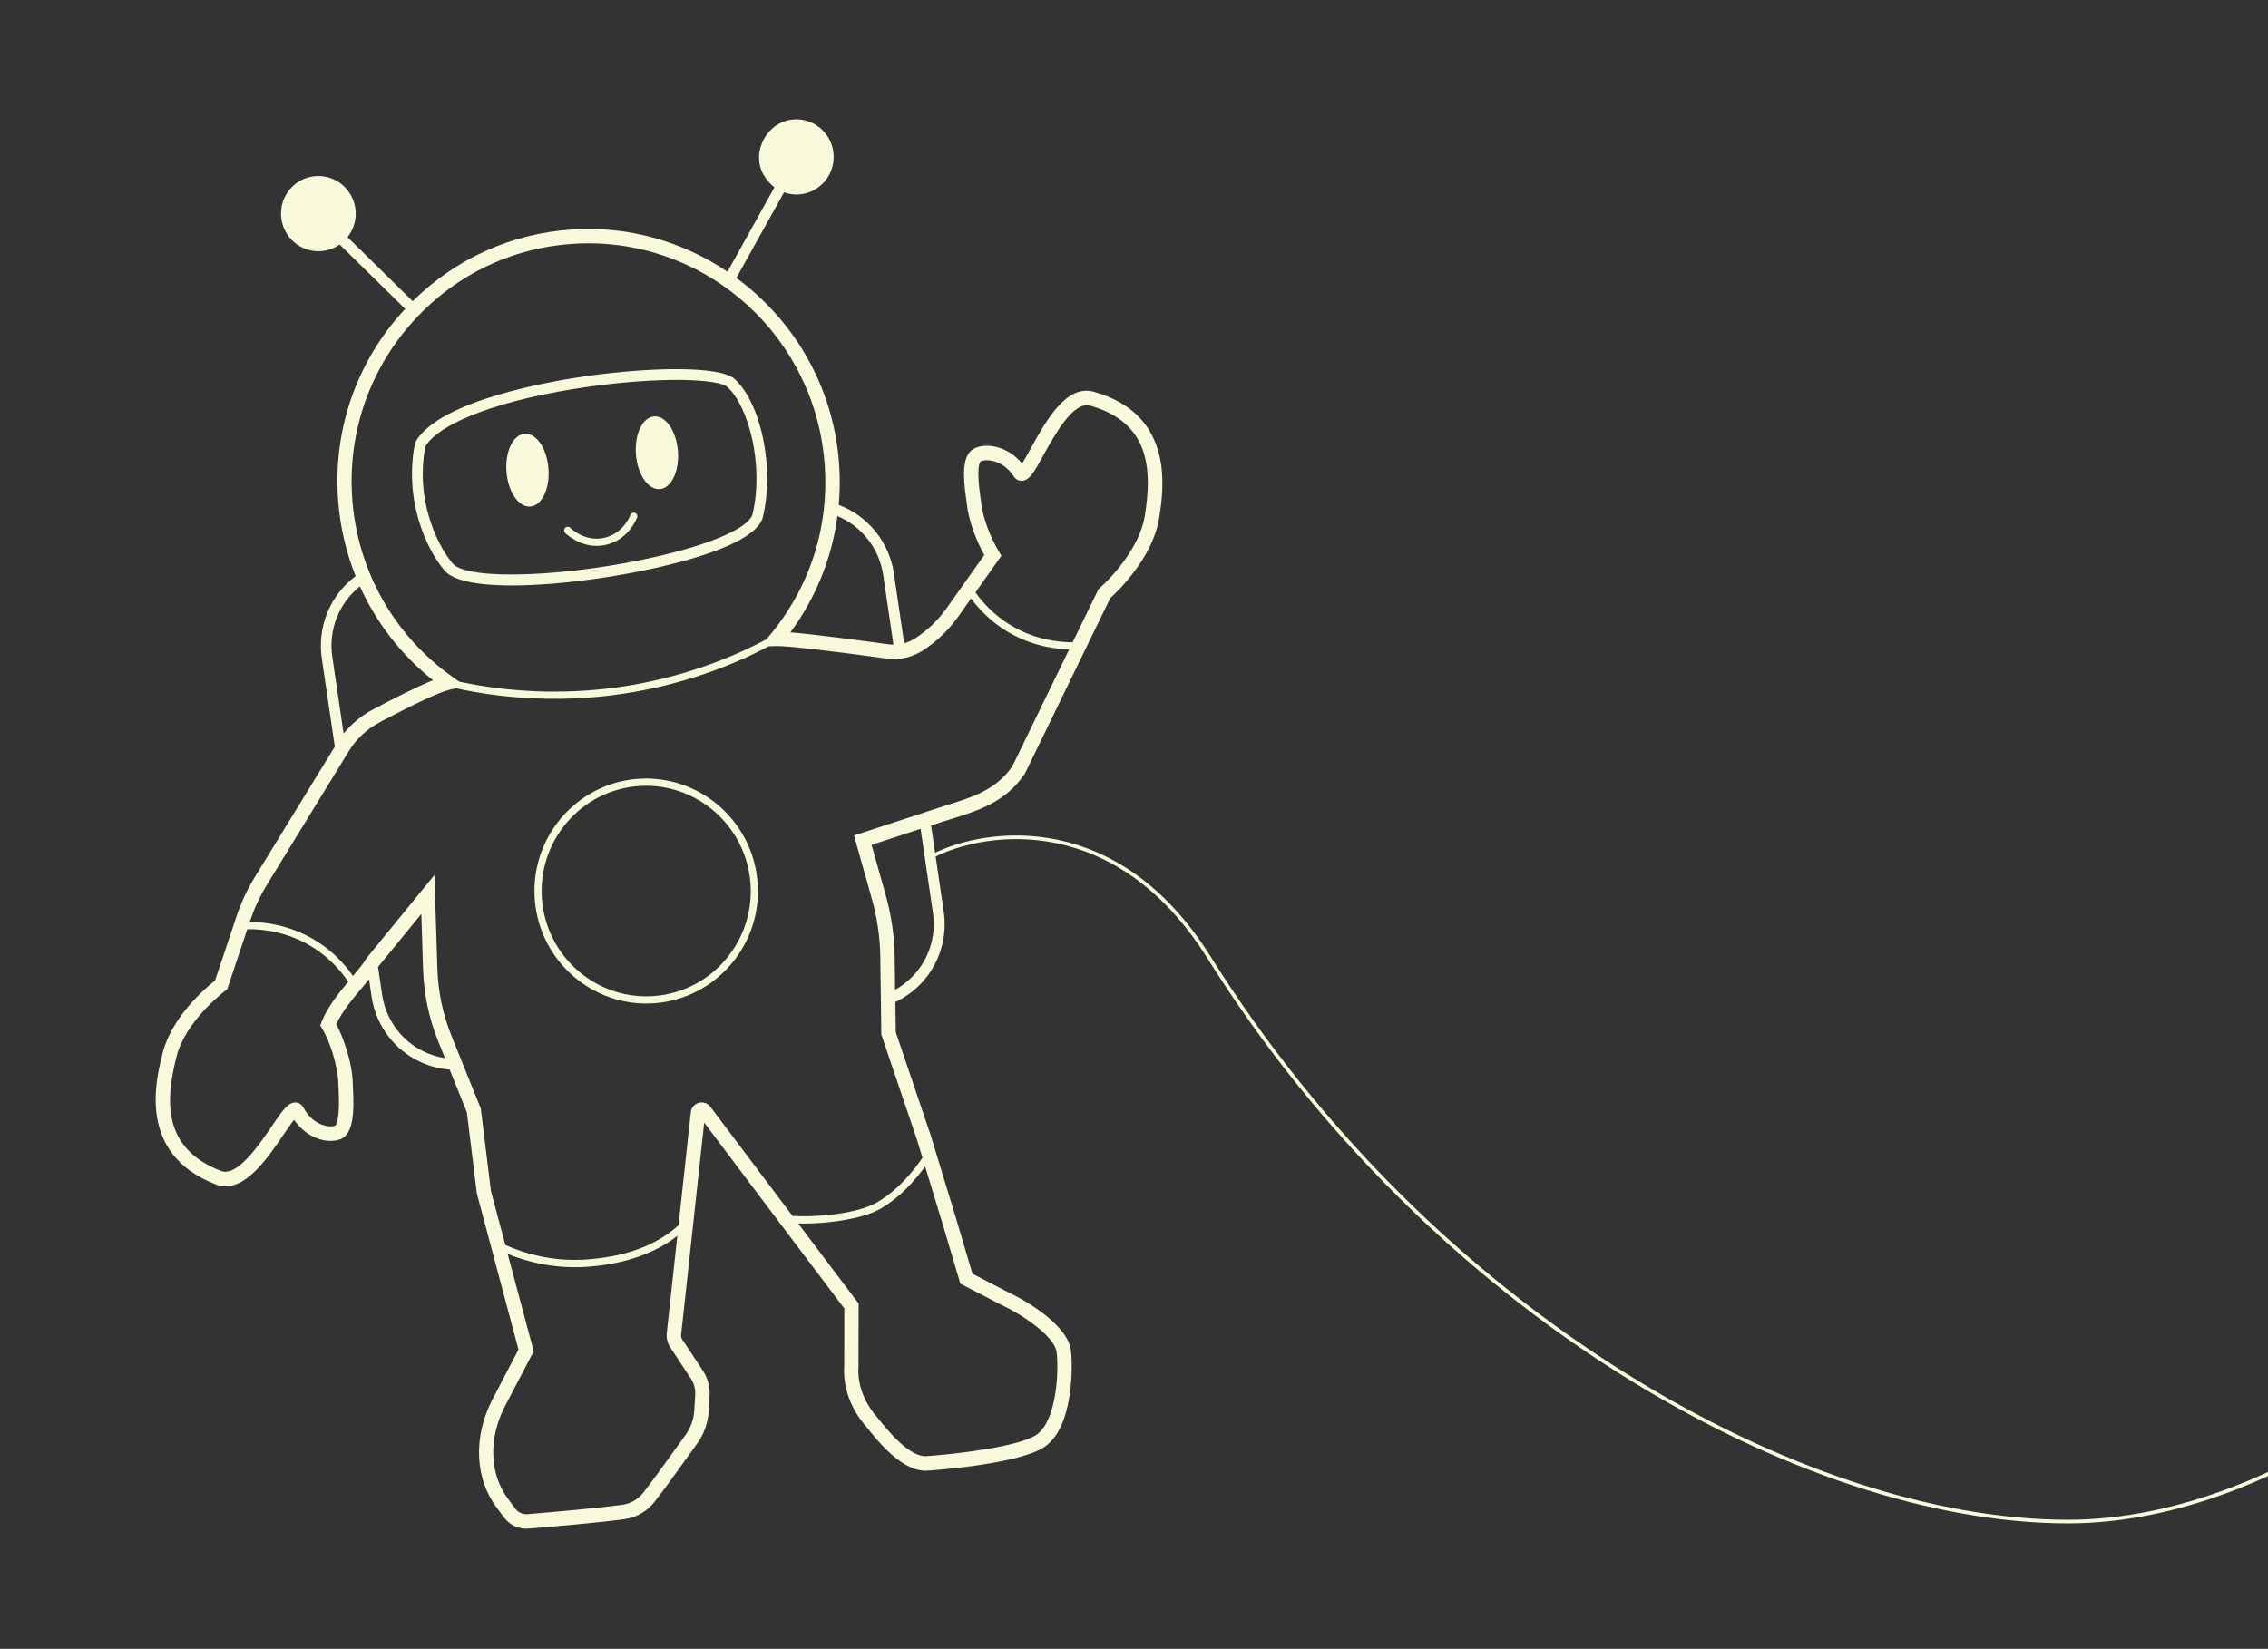 <svg width="623" height="453" viewBox="0 0 623 453" fill="none" xmlns="http://www.w3.org/2000/svg">
<rect x="0" y="0" width="623" height="453" fill="#333333" stroke="none"/>
<path d="M164.77 149.944C165.35 149.899 165.945 149.803 166.557 149.656C172.536 148.227 174.764 142.797 175.004 142.191C175.202 141.678 174.949 141.1 174.44 140.911C173.93 140.711 173.357 140.965 173.169 141.477C172.972 141.99 171.109 146.525 166.111 147.729C160.715 149.024 156.797 145.166 156.637 145.009C156.251 144.621 155.628 144.619 155.243 145.008C154.857 145.396 154.857 146.023 155.243 146.412C155.424 146.587 159.267 150.371 164.78 149.943L164.77 149.944Z" fill="#F8F8DB"/>
<path d="M145.665 139.169C148.851 138.922 151.087 134.247 150.659 128.727C150.231 123.206 147.301 118.932 144.115 119.179C140.929 119.426 138.694 124.101 139.122 129.621C139.55 135.142 142.479 139.416 145.665 139.169Z" fill="#F8F8DB"/>
<path d="M181.23 134.391C184.414 134.144 186.652 129.47 186.224 123.948C185.796 118.426 182.865 114.153 179.681 114.4C176.497 114.647 174.259 119.32 174.687 124.843C175.115 130.365 178.047 134.638 181.23 134.391Z" fill="#F8F8DB"/>
<path d="M150.99 160.421C161.455 159.609 172.908 157.756 182.208 155.551C193.886 152.784 208.121 148.176 209.587 141.959C212.751 128.582 209.129 110.932 201.852 104.169C197.783 100.393 178.286 100.889 161.125 103.324C151.855 104.64 121.086 109.823 114.256 121.185L114.142 121.373L114.089 121.586C113.188 125.141 112.616 131.786 113.995 138.738C114.068 139.16 115.826 149.219 122.093 156.727C125.44 160.749 137.388 161.465 150.999 160.41L150.99 160.421ZM116.902 122.543C121.194 115.809 138.24 109.589 161.541 106.269C181.362 103.448 197.354 104.04 199.847 106.355C205.695 111.786 209.878 127.869 206.715 141.266C206.06 144.035 199.099 148.477 181.528 152.647C156.667 158.547 128.347 159.617 124.357 154.819C118.623 147.936 116.93 138.331 116.91 138.203C115.33 130.192 116.593 123.921 116.911 122.542L116.902 122.543Z" fill="#F8F8DB"/>
<path d="M300.519 107.64C292.907 105.482 287.317 115.623 283.244 123.027C282.42 124.514 281.468 126.261 280.751 127.342C276.932 122.71 271.194 121.512 267.676 123.189C264.12 124.878 264.509 131.05 265.452 137.469C265.51 137.842 265.552 138.118 265.564 138.276C266.074 143.324 268.339 148.823 270.382 152.478L260.036 167.079C257.684 170.398 254.767 173.192 251.359 175.398C250.427 175.998 249.422 176.434 248.367 176.725L245.544 157.52C244.274 148.927 238.407 141.726 230.394 138.723C230.807 133.982 230.76 129.157 230.195 124.302C228.147 106.68 219.488 90.635 205.824 79.14C204.671 78.165 203.473 77.252 202.267 76.36L215.362 52.844C216.48 53.235 217.918 53.542 219.539 53.416C225.19 52.978 229.411 48.011 228.97 42.321C228.529 36.63 223.592 32.374 217.942 32.812C211.937 33.277 208.203 38.923 208.51 43.907C208.752 47.921 211.534 50.522 212.734 51.465L199.831 74.647C187.282 66.182 172.461 62.084 157.349 63.027C140.585 64.087 125.178 71.037 113.362 82.745L95.458 65.147C97.025 63.174 97.895 60.617 97.684 57.896C97.243 52.205 92.306 47.949 86.655 48.387C81.005 48.825 76.783 53.792 77.224 59.482C77.665 65.172 82.602 69.429 88.253 68.991C90.14 68.845 91.858 68.184 93.302 67.176L111.302 84.866C110.718 85.489 110.143 86.111 109.581 86.761C97.371 100.91 91.448 119.001 92.898 137.705C93.454 144.87 95.088 151.792 97.687 158.281C90.733 163.46 87.114 172.123 88.392 180.835L91.967 205.139L70.017 240.93C68.981 242.613 68.03 244.379 67.191 246.176C66.751 247.127 66.323 248.116 65.935 249.101C65.596 249.954 65.278 250.835 64.981 251.724L59.074 269.376C56.261 271.605 47.181 279.447 44.69 289.268C42.767 296.864 37.668 317.032 59.266 325.403C66.645 328.265 73.15 318.701 77.897 311.712C78.856 310.304 79.974 308.664 80.786 307.656C84.157 312.631 89.758 314.357 93.421 313.018C97.112 311.666 97.306 305.489 96.962 299.014C96.933 298.638 96.92 298.35 96.928 298.19C96.887 292.18 94.347 285.05 92.373 281.39C93.915 277.945 97.129 274.131 99.745 271.021C100.324 270.339 100.867 269.69 101.372 269.063L102.046 273.67C103.675 284.744 112.581 293.004 123.512 293.859L128.246 305.579L130.984 327.887L142.427 370.786L135.04 384.918C129.99 395.017 130.491 406.198 136.374 414.105L138.47 416.919C140.038 419.028 142.528 420.169 145.133 419.967L145.162 419.965C152.117 419.396 164.805 418.302 171.603 417.357C174.85 416.906 177.764 415.217 179.814 412.589C182.252 409.473 185.482 404.981 188.329 401.017C189.444 399.467 190.506 397.991 191.453 396.683C193.374 394.045 194.496 390.922 194.679 387.672L194.925 383.451C195.064 381.031 194.41 378.593 193.077 376.576L187.41 368.005C187.175 367.645 187.063 367.216 187.084 366.855L193.439 308.429C202.327 320.295 228.362 354.784 231.931 359.506L231.898 375.268C231.268 384.357 236.983 390.873 237.717 391.673C241.431 396.353 248.305 404.929 255.381 404.002C258.193 403.804 280.138 402.123 286.937 397.504C295.004 392.02 294.676 374.901 294.162 370.959C293.304 364.345 282.819 357.78 276.828 354.969L267.115 349.938L262.761 335.212L255.667 311.938L246.063 283.571L245.955 275.286C255.359 270.864 260.772 260.847 259.227 250.363L255.759 226.798L258.959 225.743L260.658 225.213C268.98 222.627 276.172 220.396 281.463 212.639L281.543 212.523L304.991 164.301C306.913 162.569 316.7 153.258 318.418 142.263C319.627 134.523 322.827 113.955 300.559 107.657L300.519 107.64ZM242.602 157.957L245.421 177.103C244.966 177.098 244.519 177.073 244.059 177.009C236.275 175.94 223.909 174.301 217.113 173.732C224.126 164.228 228.509 153.305 230.039 141.797C236.7 144.566 241.534 150.683 242.601 157.947L242.602 157.957ZM112.531 89.37C124.043 76.033 140.024 68.073 157.577 66.981C192.08 64.824 222.243 90.203 226.256 124.757C228.345 142.765 223.173 160.34 211.686 174.253L210.547 175.635C197.712 182.474 183.181 187.086 168.381 188.99C154.335 190.805 139.765 190.203 126.153 187.276L124.249 185.93C108.316 174.621 98.304 156.939 96.789 137.393C95.422 119.768 101.01 102.708 112.521 89.361L112.531 89.37ZM98.865 161.107C103.376 171.091 110.201 179.941 118.935 186.88C114.334 188.75 107.696 192.132 102.313 194.998C99.256 196.629 96.562 198.859 94.387 201.536L91.274 180.382C90.187 173 93.139 165.672 98.854 161.098L98.865 161.107ZM88.314 280.818L87.97 281.731L88.479 282.558C90.332 285.55 92.91 292.658 92.954 298.2C92.96 298.398 92.977 298.746 93.002 299.202C93.465 307.847 92.268 309.115 92.053 309.271C90.332 309.902 85.879 309.083 83.386 304.348C82.924 303.478 82.151 302.95 81.248 302.901C79.172 302.783 77.654 305.011 74.628 309.457C71.079 314.68 65.133 323.425 60.668 321.69C44.524 315.435 45.461 302.28 48.502 290.247C50.887 280.833 60.809 273.015 61.929 272.151L62.414 271.785L67.936 255.278C72.292 255.229 79.422 256.02 86.377 260.549C90.001 262.916 93.181 266.055 95.649 269.716C92.854 273.069 89.74 277.014 88.324 280.817L88.314 280.818ZM104.957 273.216L103.847 265.666C103.847 265.666 103.891 265.593 103.918 265.561L115.737 251.094L116.214 266.29C116.428 273.133 117.837 279.833 120.405 286.175L122.229 290.703C113.376 289.359 106.311 282.4 104.957 273.226L104.957 273.216ZM183.139 366.464C183.042 367.766 183.391 369.083 184.108 370.172L189.775 378.743C190.638 380.05 191.067 381.63 190.97 383.19L190.724 387.411C190.581 389.901 189.728 392.287 188.254 394.313C187.298 395.621 186.236 397.107 185.112 398.668C182.283 402.601 179.079 407.061 176.686 410.114C175.275 411.925 173.26 413.097 171.03 413.409C164.086 414.376 150.385 415.538 144.815 415.999C143.595 416.074 142.358 415.553 141.597 414.536L139.501 411.722C134.523 405.029 134.156 395.441 138.512 386.73L146.605 371.248L139.46 344.503C145.094 346.794 152.666 348.696 161.6 348.013L161.669 348.008C174.601 347.005 182.065 342.673 186.063 339.536L183.131 366.485L183.139 366.464ZM258.963 336.343L263.798 352.674L275.076 358.51C282.124 361.817 289.727 367.559 290.235 371.442C290.901 376.578 290.262 390.406 284.712 394.182C279.641 397.621 261.571 399.56 255.022 400.018L254.953 400.023L254.885 400.029C249.967 400.738 243.732 392.869 240.73 389.099L240.612 388.969C240.558 388.913 235.251 383.202 235.817 375.452L235.858 358.136L235.451 357.6C235.297 357.393 227.838 347.517 219.265 336.145C221.197 336.195 223.417 336.142 225.726 335.963C231.622 335.506 238.101 334.267 241.856 332.084C247.503 328.799 251.544 324.045 254.125 320.48L258.953 336.334L258.963 336.343ZM245.884 271.947L245.759 262.946C245.687 257.168 244.845 251.409 243.277 245.845L239.414 232.117L252.873 227.698L256.272 250.762C257.551 259.473 253.343 267.804 245.873 271.938L245.884 271.947ZM278.103 210.49C273.596 217.012 267.35 218.95 259.463 221.403L234.588 229.534L239.485 246.926C240.958 252.158 241.743 257.563 241.808 262.994L242.09 284.228L251.884 313.127L253.395 318.078C250.997 321.579 246.859 326.868 240.872 330.358C235.329 333.586 223.82 334.458 217.71 334.076C208.686 322.111 198.856 309.065 195.139 304.086C194.399 303.088 193.14 302.658 191.949 302.989C190.749 303.321 189.889 304.334 189.758 305.579L186.382 336.634C182.129 340.428 175.006 344.953 161.523 345.998L161.454 346.004C152.128 346.727 144.333 344.494 138.814 342.044L134.858 327.228L132.07 304.536L124.044 284.659C121.658 278.751 120.345 272.52 120.147 266.144L119.337 240.401L100.765 263.147L100.57 263.441C99.937 264.575 98.508 266.299 96.961 268.141C94.391 264.457 91.139 261.275 87.443 258.873C80.426 254.3 73.252 253.333 68.602 253.285L68.707 252.978C68.98 252.161 69.273 251.351 69.587 250.56C69.951 249.646 70.336 248.74 70.752 247.862C71.523 246.199 72.405 244.568 73.362 243.01L95.82 206.373C97.856 203.059 100.749 200.336 104.177 198.507C113.832 193.368 120.893 190.073 123.565 189.478L125.266 189.097C137.858 191.864 151.266 192.666 164.368 191.431C165.801 191.3 167.232 191.14 168.661 190.949C183.568 189.027 198.208 184.407 211.171 177.558L213.282 177.494C216.024 177.421 227.345 178.703 243.543 180.932C247.01 181.41 250.538 180.629 253.485 178.728C257.317 176.25 260.603 173.108 263.24 169.379L266.741 164.429C269.324 167.902 272.521 170.89 276.118 173.16C282.551 177.201 289.06 178.279 293.688 178.418L278.102 210.48L278.103 210.49ZM314.483 141.622C313.095 150.501 305.064 158.998 302.087 161.529L301.772 161.802L294.644 176.463C290.243 176.445 283.65 175.563 277.165 171.486C273.6 169.243 270.441 166.243 267.946 162.752L275.084 152.681L274.404 151.559C272.295 148.079 269.955 142.506 269.488 137.882C269.472 137.685 269.416 137.34 269.351 136.887C268.094 128.323 269.164 126.946 269.358 126.772C271.007 125.987 275.517 126.384 278.444 130.856C278.982 131.681 279.808 132.134 280.714 132.094C282.805 132.031 284.104 129.651 286.695 124.94C289.745 119.407 294.851 110.15 299.459 111.445C316.107 116.158 316.397 129.337 314.492 141.611L314.483 141.622Z" fill="#F8F8DB"/>
<path d="M175.113 213.985C158.24 215.293 145.584 230.183 146.901 247.175C148.218 264.167 163.019 276.928 179.892 275.62C196.765 274.312 209.421 259.422 208.104 242.43C206.786 225.438 191.986 212.677 175.113 213.985ZM179.739 273.65C163.947 274.875 150.1 262.936 148.867 247.032C147.634 231.129 159.475 217.198 175.267 215.974C191.059 214.75 204.906 226.688 206.139 242.592C207.372 258.496 195.531 272.426 179.739 273.65Z" fill="#F8F8DB"/>
<path d="M256.5 235.013C271.227 227.63 306.96 222.889 332.073 262.991C393.398 360.914 494.699 418.035 568.095 418.035C628.553 418.035 690.95 364.411 692.5 337.599" stroke="#F8F8DB"/>
</svg>
